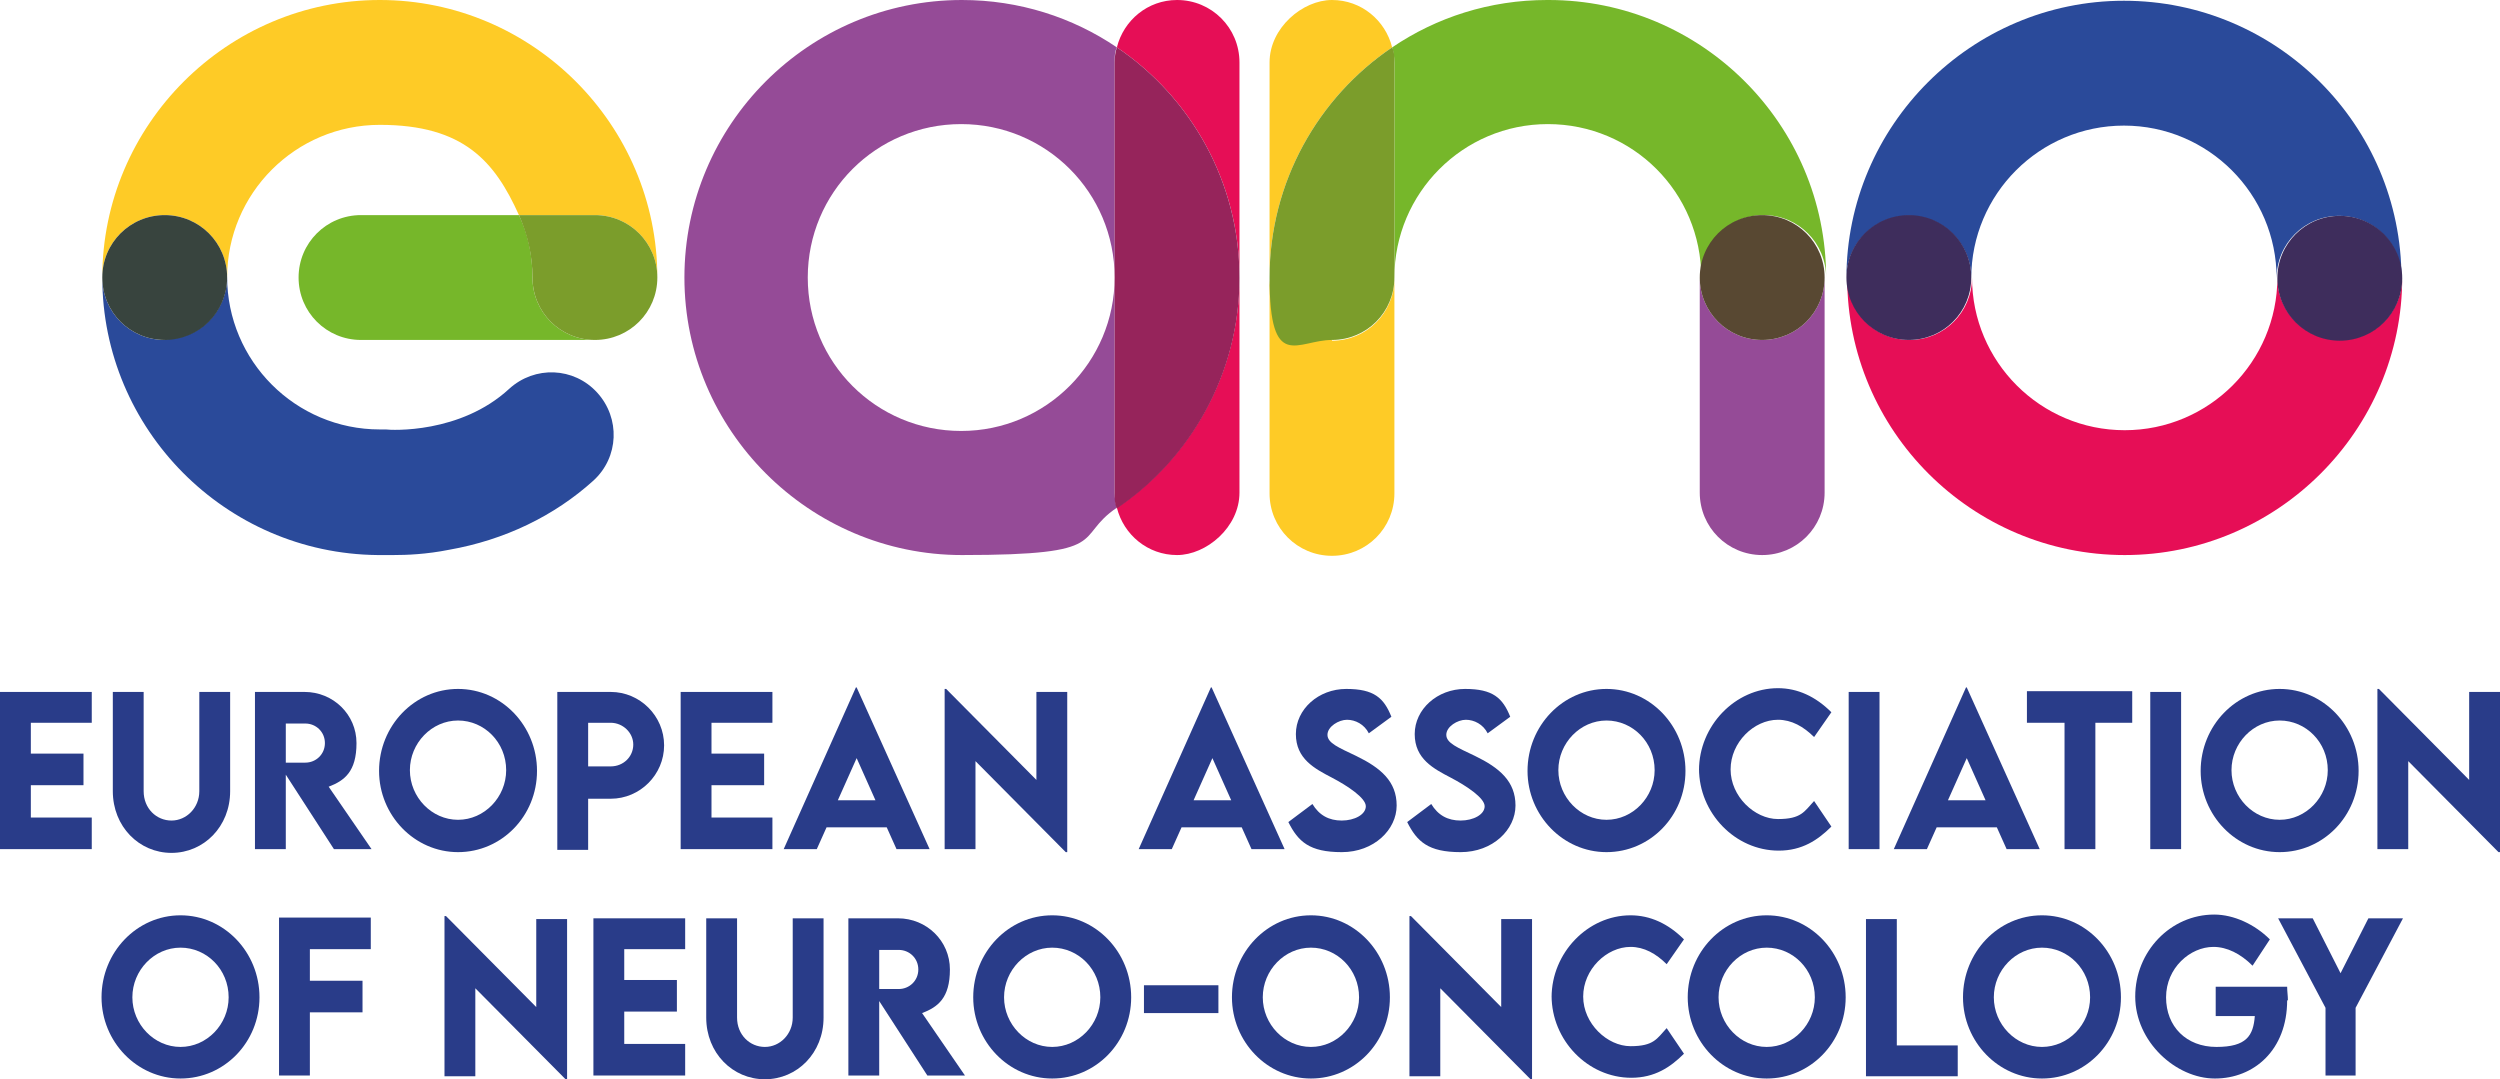 <?xml version="1.0" encoding="UTF-8"?>
<svg xmlns="http://www.w3.org/2000/svg" version="1.1" viewBox="0 0 332.4 143.5">
  <defs>
    <style>
      .cls-1 {
        fill: none;
      }

      .cls-2 {
        fill: #7b9d2b;
      }

      .cls-3 {
        fill: #e60e56;
      }

      .cls-4 {
        fill: #293c89;
      }

      .cls-5 {
        fill: #584832;
      }

      .cls-6 {
        fill: #954b97;
      }

      .cls-7 {
        fill: #96245b;
      }

      .cls-8 {
        fill: #3e2d5c;
      }

      .cls-9 {
        fill: #fecb26;
      }

      .cls-10 {
        fill: #2a4a9a;
      }

      .cls-11 {
        fill: #38443e;
      }

      .cls-12 {
        fill: #76b72a;
      }
    </style>
  </defs>
  <!-- Generator: Adobe Illustrator 28.6.0, SVG Export Plug-In . SVG Version: 1.2.0 Build 709)  -->
  <g>
    <g id="Ebene_1">
      <g>
        <path class="cls-4" d="M4.1,96.1v4.1h7v4.2h-7v4.3h8.1v4.2H0v-20.9h12.2v4.1H4.1Z"/>
        <path class="cls-4" d="M15,105.2v-13.2h4.1v13.2c0,2.3,1.7,3.9,3.7,3.9s3.7-1.7,3.7-3.9v-13.2h4.1v13.2c0,4.7-3.5,8.2-7.8,8.2s-7.8-3.5-7.8-8.2Z"/>
        <path class="cls-4" d="M44.4,112.9l-6.4-9.9v9.9h-4.1v-20.9s6.6,0,6.6,0c3.8,0,6.9,3,6.9,6.8s-1.6,5-3.7,5.8l5.7,8.3h-5ZM38,101.4h2.6c1.4,0,2.6-1.1,2.6-2.6s-1.2-2.6-2.6-2.6h-2.6v5.3Z"/>
        <path class="cls-4" d="M50.4,102.5c0-6,4.7-10.9,10.5-10.9s10.5,4.9,10.5,10.9-4.7,10.8-10.5,10.8-10.5-4.9-10.5-10.8ZM67.3,102.4c0-3.7-2.9-6.6-6.4-6.6s-6.4,3-6.4,6.6,2.9,6.6,6.4,6.6,6.4-3,6.4-6.6Z"/>
        <path class="cls-4" d="M74.1,92h7.1c3.9,0,7.1,3.2,7.1,7.1s-3.2,7.1-7.1,7.1h-3v6.8h-4.1v-20.9ZM84.2,99c0-1.6-1.4-2.9-3-2.9h-3v5.8h3c1.7,0,3-1.3,3-2.9Z"/>
        <path class="cls-4" d="M94.6,96.1v4.1h7v4.2h-7v4.3h8.1v4.2h-12.2v-20.9h12.2v4.1h-8.1Z"/>
        <path class="cls-4" d="M118,110h-8.1l-1.3,2.9h-4.4l9.6-21.5h.1l9.7,21.5h-4.4l-1.3-2.9ZM116.4,106.4l-2.5-5.6-2.5,5.6h4.9Z"/>
        <path class="cls-4" d="M141.9,91.9v21.4h-.2l-12-12.1v11.7h-4.1v-21.3h.2l12,12.1v-11.7h4.1Z"/>
        <path class="cls-4" d="M165.2,110h-8.1l-1.3,2.9h-4.4l9.6-21.5h.1l9.7,21.5h-4.4l-1.3-2.9ZM163.7,106.4l-2.5-5.6-2.5,5.6h4.9Z"/>
        <path class="cls-4" d="M171.3,109.3l3.2-2.4c.9,1.5,2.2,2.2,3.9,2.2s3.2-.8,3.2-1.9-2.4-2.7-4.5-3.8c-2.3-1.2-4.8-2.5-4.8-5.8s3-6,6.7-6,5,1.2,6,3.7l-3,2.2c-.6-1.2-1.8-1.8-2.9-1.8s-2.6.9-2.6,2,1.5,1.7,3.8,2.8c3.3,1.6,5.4,3.4,5.4,6.6s-3,6.2-7.3,6.2-5.8-1.4-7.1-4Z"/>
        <path class="cls-4" d="M187.1,109.3l3.2-2.4c.9,1.5,2.2,2.2,3.9,2.2s3.2-.8,3.2-1.9-2.4-2.7-4.5-3.8c-2.3-1.2-4.8-2.5-4.8-5.8s3-6,6.7-6,5,1.2,6,3.7l-3,2.2c-.6-1.2-1.8-1.8-2.9-1.8s-2.6.9-2.6,2,1.5,1.7,3.8,2.8c3.3,1.6,5.4,3.4,5.4,6.6s-3,6.2-7.3,6.2-5.8-1.4-7.1-4Z"/>
        <path class="cls-4" d="M203.1,102.5c0-6,4.7-10.9,10.5-10.9s10.5,4.9,10.5,10.9-4.7,10.8-10.5,10.8-10.5-4.9-10.5-10.8ZM220,102.4c0-3.7-2.9-6.6-6.4-6.6s-6.4,3-6.4,6.6,2.9,6.6,6.4,6.6,6.4-3,6.4-6.6Z"/>
        <path class="cls-4" d="M225.9,102.4c0-5.9,4.8-10.9,10.5-10.9,2.6,0,5,1.1,7.1,3.2l-2.3,3.3c-1.4-1.4-3-2.3-4.8-2.3-3.2,0-6.3,3-6.3,6.6s3.2,6.6,6.3,6.6,3.5-1,4.8-2.4l2.3,3.4c-1.8,1.8-3.9,3.2-7,3.2-5.8,0-10.6-5-10.6-10.9Z"/>
        <path class="cls-4" d="M245.8,92h4.1v20.9h-4.1v-20.9Z"/>
        <path class="cls-4" d="M265.6,110h-8.1l-1.3,2.9h-4.4l9.6-21.5h.1l9.7,21.5h-4.4l-1.3-2.9ZM264,106.4l-2.5-5.6-2.5,5.6h4.9Z"/>
        <path class="cls-4" d="M283.6,96.1h-5v16.8h-4.1v-16.8h-5v-4.2h14v4.2Z"/>
        <path class="cls-4" d="M285.9,92h4.1v20.9h-4.1v-20.9Z"/>
        <path class="cls-4" d="M292.6,102.5c0-6,4.7-10.9,10.5-10.9s10.5,4.9,10.5,10.9-4.7,10.8-10.5,10.8-10.5-4.9-10.5-10.8ZM309.5,102.4c0-3.7-2.9-6.6-6.4-6.6s-6.4,3-6.4,6.6,2.9,6.6,6.4,6.6,6.4-3,6.4-6.6Z"/>
        <path class="cls-4" d="M332.4,91.9v21.4h-.2l-12-12.1v11.7h-4.1v-21.3h.2l12,12.1v-11.7h4.1Z"/>
        <path class="cls-4" d="M13.5,132.6c0-6,4.7-10.9,10.5-10.9s10.5,4.9,10.5,10.9-4.7,10.8-10.5,10.8-10.5-4.9-10.5-10.8ZM30.4,132.6c0-3.7-2.9-6.6-6.4-6.6s-6.4,3-6.4,6.6,2.9,6.6,6.4,6.6,6.4-3,6.4-6.6Z"/>
        <path class="cls-4" d="M41.2,126.2v4.2h7v4.2h-7v8.4h-4.1v-21h12.2v4.2h-8.1Z"/>
        <path class="cls-4" d="M75.4,122.1v21.4h-.2l-12-12.1v11.7h-4.1v-21.3h.2l12,12.1v-11.7h4.1Z"/>
        <path class="cls-4" d="M83,126.2v4.1h7v4.2h-7v4.3h8.1v4.2h-12.2v-20.9h12.2v4.1h-8.1Z"/>
        <path class="cls-4" d="M93.9,135.3v-13.2h4.1v13.2c0,2.3,1.7,3.9,3.7,3.9s3.7-1.7,3.7-3.9v-13.2h4.1v13.2c0,4.7-3.5,8.2-7.8,8.2s-7.8-3.5-7.8-8.2Z"/>
        <path class="cls-4" d="M123.3,143l-6.4-9.9v9.9h-4.1v-20.9s6.6,0,6.6,0c3.8,0,6.9,3,6.9,6.8s-1.6,5-3.7,5.8l5.7,8.3h-5ZM116.9,131.5h2.6c1.4,0,2.6-1.1,2.6-2.6s-1.2-2.6-2.6-2.6h-2.6v5.3Z"/>
        <path class="cls-4" d="M129.4,132.6c0-6,4.7-10.9,10.5-10.9s10.5,4.9,10.5,10.9-4.7,10.8-10.5,10.8-10.5-4.9-10.5-10.8ZM146.3,132.6c0-3.7-2.9-6.6-6.4-6.6s-6.4,3-6.4,6.6,2.9,6.6,6.4,6.6,6.4-3,6.4-6.6Z"/>
        <path class="cls-4" d="M152.1,131h9.9v3.7h-9.9v-3.7Z"/>
        <path class="cls-4" d="M163.8,132.6c0-6,4.7-10.9,10.5-10.9s10.5,4.9,10.5,10.9-4.7,10.8-10.5,10.8-10.5-4.9-10.5-10.8ZM180.7,132.6c0-3.7-2.9-6.6-6.4-6.6s-6.4,3-6.4,6.6,2.9,6.6,6.4,6.6,6.4-3,6.4-6.6Z"/>
        <path class="cls-4" d="M203.7,122.1v21.4h-.2l-12-12.1v11.7h-4.1v-21.3h.2l12,12.1v-11.7h4.1Z"/>
        <path class="cls-4" d="M206.3,132.6c0-5.9,4.8-10.9,10.5-10.9,2.6,0,5,1.1,7.1,3.2l-2.3,3.3c-1.4-1.4-3-2.3-4.8-2.3-3.2,0-6.3,3-6.3,6.6s3.2,6.6,6.3,6.6,3.5-1,4.8-2.4l2.3,3.4c-1.8,1.8-3.9,3.2-7,3.2-5.8,0-10.6-5-10.6-10.9Z"/>
        <path class="cls-4" d="M224.4,132.6c0-6,4.7-10.9,10.5-10.9s10.5,4.9,10.5,10.9-4.7,10.8-10.5,10.8-10.5-4.9-10.5-10.8ZM241.3,132.6c0-3.7-2.9-6.6-6.4-6.6s-6.4,3-6.4,6.6,2.9,6.6,6.4,6.6,6.4-3,6.4-6.6Z"/>
        <path class="cls-4" d="M260.3,138.9v4.2h-12.2v-20.9h4.1v16.8h8.1Z"/>
        <path class="cls-4" d="M261,132.6c0-6,4.7-10.9,10.5-10.9s10.5,4.9,10.5,10.9-4.7,10.8-10.5,10.8-10.5-4.9-10.5-10.8ZM277.9,132.6c0-3.7-2.9-6.6-6.4-6.6s-6.4,3-6.4,6.6,2.9,6.6,6.4,6.6,6.4-3,6.4-6.6Z"/>
        <path class="cls-4" d="M304.1,133c0,6.6-4.4,10.4-9.6,10.4s-10.6-4.9-10.6-10.9,4.7-10.9,10.5-10.9c2.6,0,5.4,1.3,7.4,3.3l-2.3,3.5c-1.6-1.6-3.4-2.5-5.2-2.5-3.1,0-6.3,2.8-6.3,6.7s2.7,6.6,6.7,6.6,4.9-1.5,5.1-4.1h-5.2v-3.9h9.5c0,.6.1,1.2.1,1.8Z"/>
        <path class="cls-4" d="M309.2,134l-6.3-11.9h4.6l3.7,7.3,3.7-7.3h4.6l-6.3,11.9v9h-4v-9Z"/>
      </g>
      <g>
        <path class="cls-1" d="M127.8,16.6c-11.2,0-20.4,9.1-20.4,20.4s9.1,20.4,20.4,20.4,20.4-9.1,20.4-20.4-9.1-20.4-20.4-20.4Z"/>
        <path class="cls-1" d="M282.5,16.6c-11.2,0-20.3,9.1-20.3,20.3s0,0,0,0,0,0,0,0c0,11.2,9.1,20.3,20.3,20.3s20.3-9.1,20.3-20.3,0,0,0,0,0,0,0,0c0-11.2-9.1-20.3-20.3-20.3Z"/>
        <path class="cls-10" d="M21.9,45.2c-4.6,0-8.3-3.7-8.3-8.3,0,20.2,16.4,36.7,36.6,36.9.5,0,1.2,0,2.1,0,1.8,0,4.4-.1,7.4-.7,7.4-1.3,14-4.5,19.2-9.2,3.4-3.1,3.6-8.3.5-11.7-3.1-3.4-8.3-3.6-11.7-.5-6.5,6-15.7,5.5-16.4,5.4h-.3s-.5,0-.5,0c-11.2,0-20.3-9.1-20.3-20.3,0,4.6-3.7,8.3-8.3,8.3Z"/>
        <path class="cls-12" d="M70.8,36.9c0-3-.6-5.8-1.8-8.3h-21c-4.6,0-8.3,3.7-8.3,8.3,0,4.6,3.7,8.3,8.3,8.3h31.1c-4.6,0-8.3-3.7-8.3-8.3Z"/>
        <polygon class="cls-12" points="87.4 36.9 87.4 36.9 87.4 36.9 87.4 36.9"/>
        <path class="cls-9" d="M87.4,36.9C87.4,16.6,70.8,0,50.5,0S13.6,16.6,13.6,36.9c0-4.6,3.7-8.3,8.3-8.3s8.3,3.7,8.3,8.3c0-11.2,9.1-20.3,20.3-20.3s15.3,4.9,18.5,12h10.1c4.6,0,8.3,3.7,8.3,8.3Z"/>
        <path class="cls-9" d="M79.1,45.2h0s0,0,0,0c4.6,0,8.3-3.7,8.3-8.3h0c0,4.6-3.7,8.3-8.3,8.3Z"/>
        <path class="cls-11" d="M21.9,28.6c-4.6,0-8.3,3.7-8.3,8.3s3.7,8.3,8.3,8.3,8.3-3.7,8.3-8.3-3.7-8.3-8.3-8.3Z"/>
        <path class="cls-2" d="M79.1,28.6h-10.1c1.1,2.5,1.8,5.3,1.8,8.3,0,4.6,3.7,8.3,8.3,8.3h0c4.6,0,8.3-3.7,8.3-8.3,0,0,0,0,0,0,0-4.6-3.7-8.3-8.3-8.3Z"/>
        <path class="cls-3" d="M311.1,45.2c-4.6,0-8.3-3.7-8.3-8.3,0,0,0,0,0,0,0,11.2-9.1,20.3-20.3,20.3s-20.3-9.1-20.3-20.3,0,0,0,0c0,4.6-3.7,8.3-8.3,8.3s-8.3-3.7-8.3-8.3c0,0,0,0,0,0,0,20.4,16.6,36.9,36.9,36.9s36.9-16.6,36.9-36.9,0,0,0,0c0,4.6-3.7,8.3-8.3,8.3Z"/>
        <path class="cls-10" d="M253.8,28.7c4.6,0,8.3,3.7,8.3,8.3,0,0,0,0,0,0,0-11.2,9.1-20.3,20.3-20.3s20.3,9.1,20.3,20.3,0,0,0,0c0-4.6,3.7-8.3,8.3-8.3s8.3,3.7,8.3,8.3c0,0,0,0,0,0,0-20.4-16.6-36.9-36.9-36.9s-36.9,16.6-36.9,36.9,0,0,0,0c0-4.6,3.7-8.3,8.3-8.3Z"/>
        <path class="cls-8" d="M253.8,45.2c4.6,0,8.3-3.7,8.3-8.3,0-4.6-3.7-8.3-8.3-8.3s-8.3,3.7-8.3,8.3c0,4.6,3.7,8.3,8.3,8.3Z"/>
        <path class="cls-8" d="M311.1,28.7c-4.6,0-8.3,3.7-8.3,8.3,0,4.6,3.7,8.3,8.3,8.3s8.3-3.7,8.3-8.3c0-4.6-3.7-8.3-8.3-8.3Z"/>
        <path class="cls-6" d="M148.2,36.9c0,11.2-9.1,20.4-20.4,20.4s-20.4-9.1-20.4-20.4,9.1-20.4,20.4-20.4,20.4,9.1,20.4,20.4V8.3c0-.7,0-1.4.3-2-5.9-4-13-6.3-20.6-6.3-20.4,0-36.9,16.6-36.9,36.9s16.6,36.9,36.9,36.9,14.7-2.3,20.6-6.3c-.2-.6-.3-1.3-.3-2v-28.6Z"/>
        <path class="cls-12" d="M205.7,0c-7.6,0-14.7,2.3-20.6,6.3.2.6.3,1.3.3,2v28.6c0-11.2,9.1-20.4,20.4-20.4s20.4,9.1,20.4,20.4,0,0,0,0h0c0-4.6,3.7-8.3,8.3-8.3s8.3,3.7,8.3,8.3h0s0,0,0,0c0-20.4-16.6-36.9-36.9-36.9Z"/>
        <path class="cls-3" d="M156.5,0c-3.9,0-7.1,2.7-8,6.3,9.8,6.6,16.3,17.9,16.3,30.6s-6.5,24-16.3,30.6c.9,3.6,4.1,6.3,8,6.3s8.3-3.7,8.3-8.3V8.3c0-4.6-3.7-8.3-8.3-8.3Z"/>
        <path class="cls-7" d="M164.8,36.9c0-12.7-6.5-24-16.3-30.6-.2.6-.3,1.3-.3,2v57.3c0,.7,0,1.4.3,2,9.8-6.6,16.3-17.9,16.3-30.6Z"/>
        <path class="cls-9" d="M177.1,45.2c-4.6,0-8.3-3.7-8.3-8.3,0-12.7,6.5-24,16.3-30.6-.9-3.6-4.1-6.3-8-6.3s-8.3,3.7-8.3,8.3v57.3c0,4.6,3.7,8.3,8.3,8.3s8.3-3.7,8.3-8.3v-28.6c0,4.6-3.7,8.3-8.3,8.3Z"/>
        <path class="cls-2" d="M185.1,6.3c-9.8,6.6-16.3,17.9-16.3,30.6s3.7,8.3,8.3,8.3,8.3-3.7,8.3-8.3V8.3c0-.7,0-1.4-.3-2Z"/>
        <path class="cls-6" d="M234.3,45.2c-4.6,0-8.3-3.7-8.3-8.3v28.6c0,4.6,3.7,8.3,8.3,8.3s8.3-3.7,8.3-8.3v-28.6c0,4.6-3.7,8.3-8.3,8.3Z"/>
        <path class="cls-5" d="M234.3,28.6c-4.6,0-8.3,3.7-8.3,8.3h0c0,4.6,3.7,8.3,8.3,8.3s8.3-3.7,8.3-8.3h0c0-4.6-3.7-8.3-8.3-8.3Z"/>
      </g>
    </g>
  </g>
</svg>